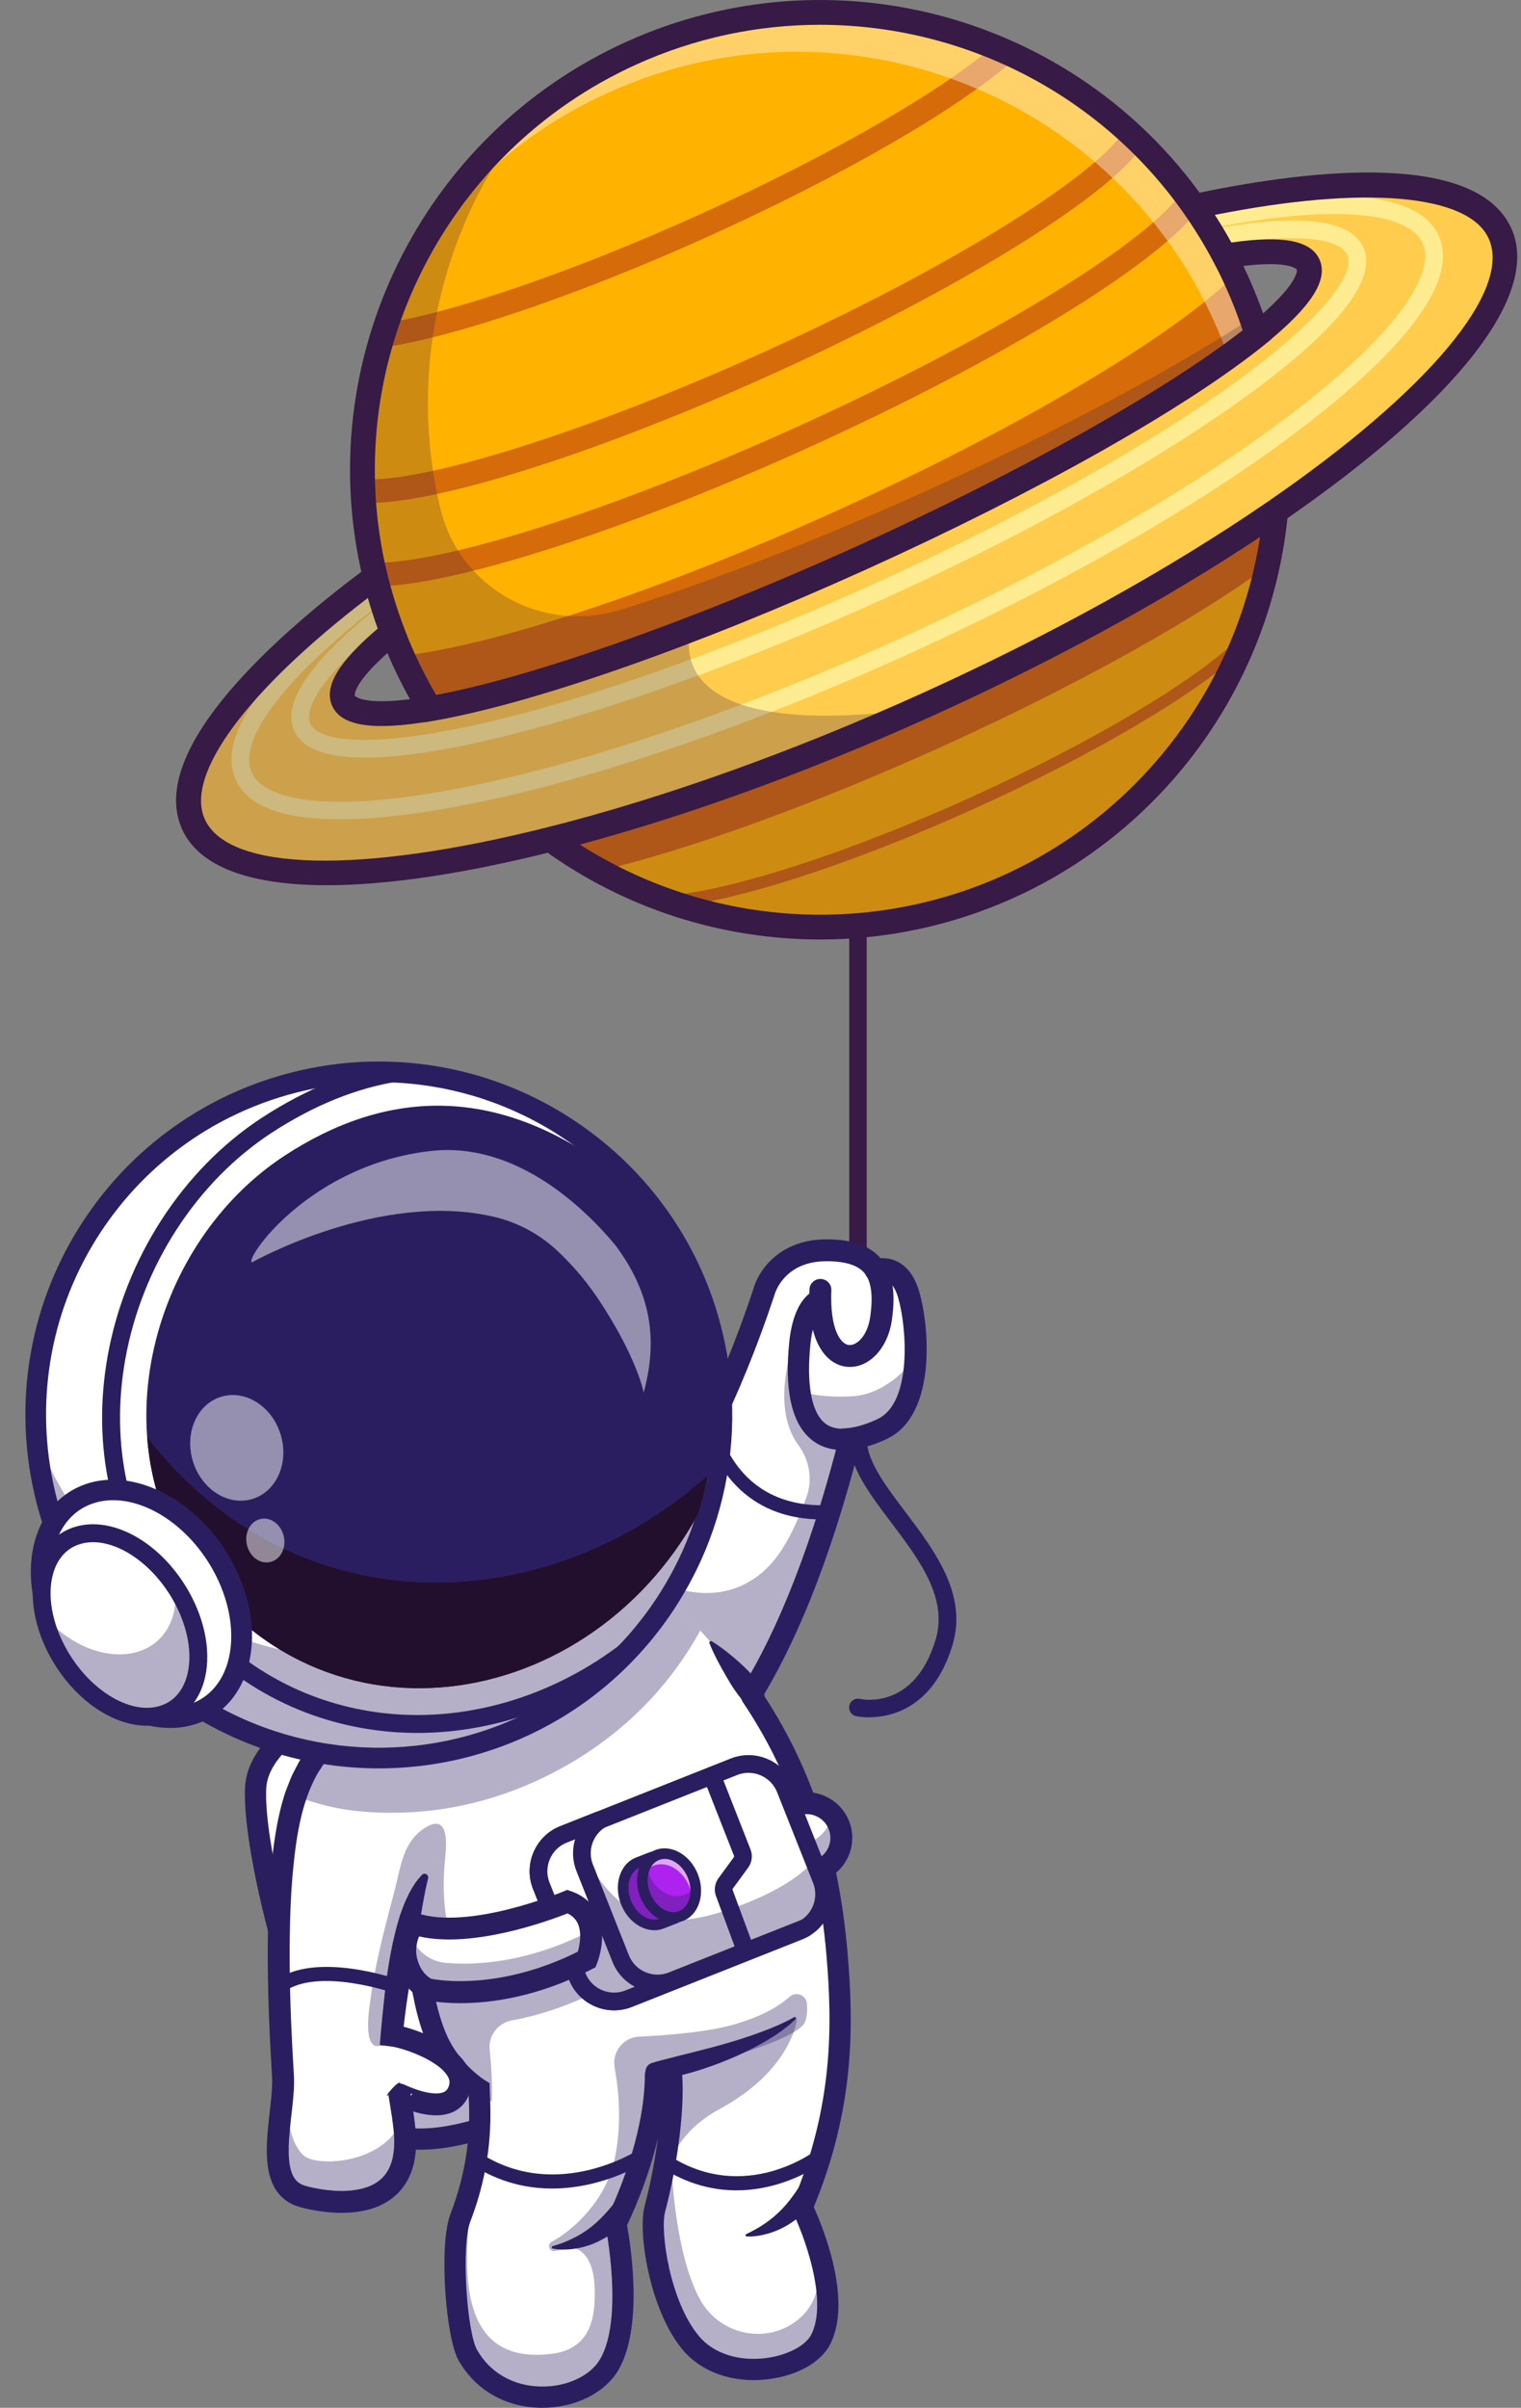 <svg width="319" height="505" viewBox="0 0 319 505" fill="none" xmlns="http://www.w3.org/2000/svg">
<rect x="0" y="0" width="319" height="505" fill="#808080" stroke="none"/>
<path d="M179.941 290.08C178.93 290.08 178.111 289.261 178.111 288.251V152.451C178.111 151.44 178.93 150.621 179.941 150.621C180.951 150.621 181.77 151.44 181.77 152.451V288.251C181.77 289.261 180.951 290.08 179.941 290.08Z" fill="#371A45"/>
<path d="M100.261 345.471C100.261 345.471 55.229 357.205 53.623 374.872C52.222 390.276 69.108 442.217 79.025 447.923C86.259 452.085 108.069 444.453 108.069 444.453L100.261 345.471Z" fill="white"/>
<g opacity="0.35">
<path d="M53.547 377.752C54.066 395.885 69.658 442.529 79.023 447.917C86.258 452.081 108.066 444.448 108.066 444.448L104.602 424.245C104.602 424.245 82.795 431.879 75.56 427.715C68.795 423.823 58.785 398.401 53.547 377.752Z" fill="#2B1E60"/>
</g>
<path d="M88.019 450.868C83.342 450.869 78.635 449.86 74.73 446.975C63.947 439.009 50.481 390.439 51.398 374.739C52.274 359.728 79.795 350.488 80.966 350.101C82.141 349.715 83.395 350.352 83.78 351.52C84.165 352.688 83.53 353.948 82.362 354.334C75.184 356.706 56.429 365.04 55.848 374.999C54.969 390.034 68.71 436.986 77.378 443.389C87.921 451.179 107.407 441.523 107.603 441.424C108.7 440.872 110.041 441.312 110.596 442.413C111.149 443.512 110.707 444.852 109.607 445.405C108.984 445.719 98.582 450.868 88.019 450.868Z" fill="#2B1E60"/>
<path d="M152.1 351.199C152.1 351.199 150.135 367.133 157.042 356.205C163.345 346.225 171.192 329.584 178.118 302.45C178.177 302.23 178.235 302.003 178.293 301.782C178.293 301.782 181.413 301.51 185.239 299.597C194.26 295.09 192.327 277.521 190.583 271.548C188.533 264.512 183.689 266.412 183.689 266.412C181.99 263.63 178.637 262.151 172.989 262.236C162.385 262.392 160.226 270.965 160.226 270.965C150.505 300.219 138.663 318.248 131.613 327.23C127.885 331.996 125.498 334.214 125.498 334.214L152.1 351.199Z" fill="white"/>
<g opacity="0.35">
<path d="M152.098 351.2C152.098 351.2 150.133 367.134 157.04 356.207C163.343 346.226 171.19 329.585 178.116 302.452C175.795 301.887 172.377 300.824 170.574 299.216C166.061 295.182 165.243 285.889 165.243 285.889C163.376 294.851 165.243 300.098 167.422 303.055C169.77 306.233 170.49 310.338 169.121 314.047C167.131 319.436 164.621 325.299 160.645 329.086C151.514 337.783 138.784 333.885 131.611 327.231C127.883 331.998 125.496 334.216 125.496 334.216L152.098 351.2Z" fill="#2B1E60"/>
</g>
<g opacity="0.35">
<path d="M181.443 301.108C181.443 301.108 173.21 304.116 167.727 291.67C167.727 291.67 170.893 293.25 178.7 292.849C186.452 292.452 191.711 285.072 191.711 285.072C191.711 285.072 192.249 298.487 181.443 301.108Z" fill="#2B1E60"/>
</g>
<path d="M126.624 334.455C125.985 334.455 125.35 334.19 124.896 333.672C124.06 332.719 124.155 331.269 125.108 330.432C125.376 330.194 143.595 313.681 158.021 270.316C158.965 266.738 163.255 260.084 172.955 259.939C178.435 259.862 182.266 261.144 184.663 263.874C187.168 266.727 187.924 270.875 187.043 276.927C186.173 282.9 182.127 287.083 177.644 286.665C173.522 286.278 169.288 281.813 169.769 270.437C169.823 269.17 170.878 268.193 172.161 268.239C173.428 268.293 174.412 269.364 174.358 270.631C174.037 278.236 176.058 281.903 178.072 282.092C179.774 282.237 181.943 280.068 182.497 276.265C183.161 271.708 182.741 268.646 181.211 266.904C179.778 265.27 177.02 264.471 173.023 264.532C164.283 264.662 162.469 271.459 162.452 271.528L162.404 271.692C147.497 316.547 128.921 333.198 128.137 333.885C127.701 334.267 127.161 334.455 126.624 334.455Z" fill="#2B1E60"/>
<path d="M145.069 372.377C144.277 372.377 143.507 371.967 143.081 371.234C142.443 370.137 142.816 368.731 143.912 368.094C144.076 367.996 162.037 356.601 176.063 301.22L176.463 299.638L178.089 299.496C178.107 299.494 180.869 299.214 184.209 297.544C191.396 293.951 190.121 278.17 188.379 272.195C187.856 270.402 187.097 269.203 186.183 268.726C185.339 268.287 184.513 268.558 184.477 268.57C183.298 269.034 181.987 268.442 181.524 267.262C181.06 266.081 181.665 264.739 182.846 264.277C183.113 264.171 185.533 263.289 188.16 264.58C190.315 265.638 191.873 267.768 192.788 270.909C194.979 278.423 196.378 296.596 186.264 301.653C183.795 302.887 181.574 303.503 180.143 303.804C165.58 360.258 147.01 371.607 146.221 372.066C145.857 372.277 145.46 372.377 145.069 372.377Z" fill="#2B1E60"/>
<path d="M176.692 304.118C173.811 304.118 171.404 303.191 169.519 301.35C165.884 297.799 164.544 291.107 165.535 281.461C166.505 272.035 170.729 270.549 171.566 270.348L172.612 274.68C172.612 274.68 172.674 274.676 172.777 274.631C172.756 274.64 170.614 275.64 169.969 281.916C169.147 289.911 170.093 295.68 172.634 298.161C173.911 299.408 175.669 299.87 178.009 299.573C179.227 299.427 180.345 300.283 180.501 301.504C180.655 302.725 179.791 303.84 178.57 303.996C177.923 304.078 177.297 304.118 176.692 304.118Z" fill="#2B1E60"/>
<path d="M82.731 398.127C83.814 400.376 84.635 402.698 85.322 405.074C87.483 412.492 88.338 420.394 91.73 427.892C92.571 429.75 93.594 431.359 94.651 432.712C94.981 433.136 95.311 433.533 95.641 433.91C98.138 436.744 100.48 438.157 100.48 438.157C100.494 438.898 100.548 439.84 100.581 440.964C100.729 445.581 100.676 453.315 97.344 462.961C97.101 463.675 96.846 464.395 96.556 465.122C94.321 470.917 95.674 489.677 98.118 493.958C105.138 506.302 122.733 504.425 127.741 495.997C132.271 488.351 130.373 473.515 129.518 468.299C129.323 467.108 129.182 466.421 129.182 466.421C133.826 456.701 137.818 443.65 137.818 433.869C137.818 433.869 139.07 434.078 140.766 434.098L140.759 434.421C141.426 440.473 140.302 450.805 138.101 460.249C137.858 461.292 137.602 462.328 137.333 463.345C136.034 468.245 138.444 483.74 144.919 491.44C152.424 500.379 168.868 497.256 172.167 490.585C176.138 482.576 170.948 469.127 168.962 464.543C168.518 463.527 168.236 462.954 168.236 462.954C176.515 443.36 176.999 426.6 175.532 409.664C173.217 383.117 162.656 362.217 151.805 347.826C151.125 346.924 150.412 346.042 149.685 345.174C148.763 344.077 147.807 343.007 146.871 341.984C145.209 340.18 143.586 338.51 142.207 337.043L140.315 338.645L137.239 339.358L86.204 351.245L85.76 357.236L85.565 359.922L85.141 365.69L84.064 380.182L83.424 388.852L82.892 395.974L82.731 398.127Z" fill="white"/>
<g opacity="0.35">
<path d="M144.922 491.44C152.425 500.377 168.872 497.257 172.172 490.584C176.141 482.575 170.953 469.125 168.962 464.54C168.716 464.663 168.586 464.702 168.586 464.702C168.586 464.702 176.096 478.593 167.918 486.038C161.472 491.913 151.07 490.052 146.803 482.25C141.601 472.73 140.927 455.629 140.927 455.629L138.106 460.246C137.86 461.29 137.607 462.328 137.334 463.346C136.037 468.243 138.45 483.736 144.922 491.44Z" fill="#2B1E60"/>
</g>
<g opacity="0.3">
<path d="M116.768 471.323L117.157 471.232C116.975 471.265 116.839 471.297 116.768 471.323Z" fill="#293856"/>
</g>
<g opacity="0.3">
<path d="M116.689 471.346L116.769 471.326C116.716 471.34 116.689 471.346 116.689 471.346Z" fill="#293856"/>
</g>
<g opacity="0.35">
<path d="M98.117 493.959C105.141 506.307 122.735 504.426 127.741 496.002C132.274 488.35 130.374 473.518 129.518 468.298L117.19 471.229C118.889 470.905 124.382 470.58 124.719 479.796C124.946 485.846 123.973 492.584 115.886 493.654C96.016 496.268 97.507 476.177 98.403 464.783C98.578 462.506 98.15 462.117 97.345 462.96C97.106 463.674 96.846 464.393 96.561 465.126C94.323 470.918 95.679 489.679 98.117 493.959Z" fill="#2B1E60"/>
</g>
<g opacity="0.35">
<path d="M132.75 460.913C132.75 460.913 128.207 470.219 116.341 472.114C115.189 472.298 114.665 470.729 115.694 470.179C120.31 467.711 127.045 461.473 128.884 452.957C130.46 445.656 129.799 438.525 128.907 433.647C128.306 430.362 130.719 427.303 134.055 427.151C140.05 426.879 148.746 426.191 154.461 424.456C158.297 423.291 162.26 421.695 165.638 418.774C167.011 417.588 169.137 418.475 169.249 420.286C169.358 422.054 169.215 423.872 168.37 424.787C165.157 428.266 150.095 432.604 137.797 435.165C137.797 435.165 137.554 440.759 135.764 448.207C133.74 456.633 132.75 460.913 132.75 460.913Z" fill="#2B1E60"/>
</g>
<g opacity="0.35">
<path d="M140.763 434.425C140.763 434.425 158.549 431.62 167.174 423.293C167.174 423.293 166.325 433.952 150.965 442.324C144.1 446.067 141.017 450.781 138.945 457.269C138.945 457.269 141.87 442.647 140.763 434.425Z" fill="#2B1E60"/>
</g>
<path d="M158.065 499.192C152.027 499.193 146.617 496.928 143.214 492.876C136.183 484.505 133.761 468.121 135.176 462.779C137.819 452.794 139.24 440.973 138.552 434.669C138.418 433.446 139.302 432.346 140.526 432.212C141.752 432.079 142.849 432.963 142.983 434.186C143.734 441.076 142.295 453.303 139.485 463.919C138.428 467.907 140.455 482.661 146.627 490.009C149.61 493.561 154.799 495.271 160.506 494.587C165.014 494.046 168.99 491.995 170.176 489.599C173.738 482.404 168.539 468.634 166.236 463.936L165.789 463.024L166.184 462.086C174.691 441.964 174.636 425.093 173.311 409.858C171.482 388.838 165.917 372.045 155.802 357.008C155.115 355.987 155.386 354.602 156.407 353.915C157.429 353.227 158.814 353.5 159.5 354.52C170.054 370.209 175.853 387.67 177.751 409.472C179.106 425.047 179.172 442.292 170.673 462.902C172.47 466.857 178.826 482.171 174.171 491.577C172.268 495.419 167.236 498.268 161.037 499.012C160.035 499.133 159.041 499.192 158.065 499.192Z" fill="#2B1E60"/>
<path d="M149.284 344.238C150.407 344.917 151.438 345.676 152.451 346.456C153.452 347.247 154.423 348.066 155.355 348.927C156.284 349.79 157.209 350.664 158.019 351.642C158.829 352.619 159.582 353.655 160.134 354.85C160.657 355.985 160.162 357.329 159.027 357.853C158.153 358.256 157.154 358.055 156.503 357.422L156.471 357.39C155.604 356.544 154.875 355.586 154.175 354.589C153.472 353.595 152.854 352.522 152.225 351.449C151.597 350.375 150.993 349.274 150.407 348.151C149.835 347.018 149.27 345.872 148.796 344.647C148.729 344.474 148.815 344.279 148.988 344.212C149.089 344.173 149.198 344.187 149.284 344.238Z" fill="#2B1E60"/>
<path d="M87.398 394.496L89.117 399.276L88.987 397.084C88.559 396.202 88.04 395.333 87.398 394.496Z" fill="white"/>
<path d="M113.76 504.999C113.69 504.999 113.621 504.999 113.552 504.998C106.067 504.93 99.734 501.309 96.179 495.064C93.467 490.296 91.976 470.811 94.48 464.324C98.836 453.04 98.493 444.35 98.308 439.681C98.304 439.574 98.299 439.469 98.296 439.366C96.376 437.959 92.251 434.46 89.7 428.815C87.286 423.473 86.353 417.348 85.451 411.424C84.474 405.009 83.551 398.948 80.874 394.874C80.198 393.845 80.484 392.463 81.513 391.787C82.542 391.113 83.924 391.398 84.6 392.426C87.81 397.315 88.804 403.842 89.857 410.753C90.714 416.379 91.6 422.196 93.761 426.979C96.512 433.066 101.594 436.231 101.645 436.263L102.683 436.899L102.714 438.12C102.723 438.52 102.741 438.983 102.762 439.505C102.945 444.14 103.327 453.786 98.638 465.929C96.647 471.088 97.95 489.164 100.053 492.859C102.801 497.687 107.737 500.488 113.592 500.541C118.889 500.606 123.778 498.308 125.822 494.864C130.885 486.338 127.04 467.067 127.001 466.873L126.852 466.14L127.175 465.466C132.305 454.739 135.247 443.696 135.247 435.169C135.247 433.938 136.245 432.94 137.476 432.94C138.707 432.94 139.704 433.938 139.704 435.169C139.704 444.159 136.724 455.623 131.511 466.724C132.222 470.593 135.033 488.083 129.655 497.139C126.812 501.928 120.589 504.999 113.76 504.999Z" fill="#2B1E60"/>
<path d="M136.747 432.671C138.003 432.283 139.268 431.954 140.54 431.649C141.799 431.301 143.068 430.996 144.335 430.686C146.854 430.015 149.401 429.431 151.903 428.691C154.411 427.972 156.908 427.195 159.356 426.28C161.799 425.37 164.26 424.385 166.522 423.088L166.542 423.076C166.669 423.003 166.832 423.047 166.905 423.175C166.965 423.28 166.945 423.41 166.865 423.493C165.898 424.484 164.822 425.294 163.721 426.089C162.623 426.887 161.467 427.592 160.3 428.281C157.955 429.637 155.51 430.809 153.016 431.848C150.526 432.904 147.979 433.809 145.393 434.573C144.097 434.943 142.792 435.274 141.481 435.582C140.165 435.859 138.843 436.111 137.512 436.305C136.495 436.453 135.551 435.749 135.402 434.733C135.269 433.812 135.833 432.951 136.694 432.687L136.747 432.671Z" fill="#2B1E60"/>
<path d="M182.229 360.173C180.604 360.173 179.555 359.942 179.516 359.933C178.518 359.698 177.899 358.698 178.134 357.7C178.369 356.701 179.36 356.085 180.367 356.318C180.823 356.421 191.749 358.695 196.216 343.948C198.876 335.165 192.782 327.099 186.888 319.299C182.361 313.307 178.084 307.648 178.084 301.877C178.084 300.851 178.916 300.02 179.942 300.02C180.967 300.02 181.799 300.851 181.799 301.877C181.799 306.403 185.71 311.579 189.852 317.061C196.005 325.203 202.978 334.433 199.771 345.024C195.725 358.382 186.751 360.173 182.229 360.173Z" fill="#2B1E60"/>
<path d="M165.355 404.398C162.911 405.684 160.152 407.077 157.156 408.504C159.001 407.784 160.69 407.098 162.191 406.472C163.389 405.967 164.46 405.26 165.355 404.398Z" fill="white"/>
<path d="M115.942 471.081C117.399 470.674 118.807 470.137 120.111 469.488C121.423 468.854 122.645 468.102 123.751 467.246C124.863 466.396 125.866 465.455 126.783 464.447C127.003 464.187 127.269 463.971 127.472 463.694C127.685 463.427 127.907 463.168 128.137 462.915C128.587 462.399 128.971 461.825 129.463 461.317L129.635 461.14C130.348 460.404 131.523 460.386 132.259 461.099C132.855 461.676 132.979 462.558 132.628 463.262C131.88 464.756 130.881 466.149 129.632 467.296C128.429 468.488 126.964 469.393 125.468 470.121C123.968 470.854 122.371 471.341 120.764 471.602C119.154 471.853 117.536 471.908 115.941 471.612C115.795 471.585 115.698 471.444 115.725 471.298C115.744 471.194 115.821 471.115 115.917 471.088L115.942 471.081Z" fill="#2B1E60"/>
<path d="M156.546 468.55C159.236 467.296 161.643 465.679 163.584 463.751C164.563 462.794 165.42 461.757 166.199 460.683C167.023 459.636 167.659 458.48 168.451 457.366L168.551 457.227C169.147 456.39 170.308 456.194 171.146 456.79C171.842 457.286 172.093 458.175 171.815 458.941C171.257 460.478 170.439 461.942 169.353 463.19C168.315 464.475 167.006 465.519 165.641 466.393C164.275 467.273 162.799 467.944 161.282 468.404C159.76 468.855 158.209 469.129 156.627 469.075C156.479 469.07 156.362 468.945 156.367 468.796C156.371 468.691 156.434 468.603 156.523 468.561L156.546 468.55Z" fill="#2B1E60"/>
<path d="M63.38 460.645C67.526 461.843 85.464 465.464 84.973 448.589C84.872 445.029 83.714 439.287 83.795 439.28C83.876 439.274 93.319 444.147 95.992 439.011C96.961 437.146 96.665 435.43 95.641 433.909C95.366 433.498 95.029 433.094 94.652 432.711C91.401 429.399 84.906 427.252 82.146 426.895C82.146 426.895 82.166 426.666 82.206 426.242C82.449 423.637 83.458 413.689 85.323 405.073C86.332 400.422 87.591 396.154 89.112 393.644L87.793 384.368L87.18 380.033L85.141 365.689L84.111 358.467C83.876 358.467 68.078 358.534 61.999 376.668C61.986 376.701 61.979 376.735 61.966 376.769C58.331 387.72 57.611 407.94 59.347 435.437C59.839 443.211 54.616 458.1 63.38 460.645Z" fill="white"/>
<g opacity="0.35">
<path d="M79.809 428.994C80.543 429.512 81.371 428.247 82.205 426.241C82.448 423.636 83.457 413.687 85.322 405.072C87.482 412.489 88.337 420.392 91.73 427.89C92.571 429.748 93.594 431.357 94.651 432.709C94.981 433.133 95.311 433.531 95.641 433.908C98.138 436.741 100.48 438.155 100.48 438.155C100.494 438.895 100.547 439.837 100.581 440.962L103.146 440.666C103.146 440.666 103.355 435.756 102.703 430.014C102.361 427.005 104.407 424.271 107.389 423.741C112.406 422.851 118.675 420.957 126.132 417.255C126.132 417.255 129.909 407.838 122.1 405.119C122.1 405.119 108.598 413.808 96.475 412.018C94.213 406.869 92.261 399.895 93.385 389.435C94.207 381.809 91.716 381.668 89.017 383.424C88.573 383.721 88.162 384.03 87.792 384.367C85.194 386.676 84.258 389.967 83.356 394.033C83.228 394.618 83.067 395.265 82.892 395.971C81.458 401.679 78.638 411.083 77.413 421.489C76.309 430.879 79.809 428.994 79.809 428.994Z" fill="#2B1E60"/>
</g>
<path d="M89.77 394.045C89.097 396.724 88.66 399.418 88.195 402.161L87.477 406.267L86.794 410.402L85.488 418.727C85.068 421.506 84.72 424.326 84.445 427.096L82.44 424.607C83.645 424.788 84.666 425.062 85.702 425.364C86.729 425.671 87.73 426.025 88.717 426.424C90.688 427.23 92.615 428.192 94.448 429.528C95.36 430.205 96.256 430.971 97.052 431.966C97.835 432.951 98.557 434.201 98.796 435.706C99.037 437.21 98.694 438.784 98.072 439.984C97.734 440.627 97.298 441.286 96.71 441.819C96.132 442.354 95.458 442.776 94.771 443.063C93.387 443.618 92.053 443.702 90.846 443.647C89.637 443.578 88.514 443.362 87.441 443.077C86.368 442.791 85.344 442.434 84.346 442.029L83.603 441.715L82.92 441.407C82.758 441.327 83.073 441.525 83.648 441.579C83.755 442.702 87.623 438.024 86.085 439.268L86.078 439.136L86.095 439.254L86.149 439.593L86.269 440.321C86.598 442.297 86.916 444.301 87.122 446.376C87.228 447.406 87.293 448.51 87.265 449.61C87.259 450.707 87.155 451.828 86.955 452.953C86.577 455.192 85.617 457.524 84.002 459.403C82.379 461.282 80.176 462.558 77.978 463.223C75.767 463.923 73.543 464.119 71.383 464.109C69.221 464.082 67.108 463.837 65.028 463.41C64.506 463.3 63.988 463.186 63.464 463.049C63.199 462.981 62.948 462.915 62.66 462.826L61.738 462.501C60.515 462 59.331 461.162 58.464 460.102C57.588 459.046 57.033 457.845 56.674 456.688C56.318 455.526 56.144 454.388 56.046 453.284C55.857 451.07 55.981 448.976 56.15 446.932C56.33 444.893 56.582 442.904 56.789 440.963C56.99 439.02 57.159 437.14 57.045 435.402L56.706 429.425C56.503 425.438 56.337 421.447 56.247 417.448C56.157 413.45 56.114 409.447 56.191 405.436C56.261 401.425 56.405 397.408 56.742 393.382C57.076 389.357 57.557 385.322 58.4 381.287C58.605 380.279 58.876 379.271 59.121 378.263L59.573 376.753L59.804 376L60.09 375.258C60.485 374.274 60.826 373.271 61.273 372.305C61.762 371.354 62.235 370.395 62.747 369.456C63.339 368.556 63.914 367.645 64.531 366.761L65.551 365.495C65.897 365.078 66.199 364.623 66.597 364.248C67.368 363.48 68.071 362.634 68.94 361.962L70.207 360.915C70.658 360.602 71.124 360.312 71.583 360.012C73.451 358.872 75.485 357.983 77.617 357.552C78.679 357.328 79.763 357.21 80.85 357.224C81.945 357.244 83 357.342 84.114 357.703C84.535 357.839 84.766 358.29 84.629 358.711C84.557 358.936 84.394 359.107 84.194 359.196L84.108 359.234C82.317 360.025 80.57 360.799 78.929 361.582C78.521 361.79 78.103 361.966 77.702 362.176C77.307 362.398 76.901 362.59 76.502 362.795C76.108 363.009 75.735 363.261 75.343 363.473L74.762 363.805L74.208 364.18C73.835 364.423 73.469 364.675 73.089 364.907L72.029 365.722C71.283 366.219 70.679 366.89 70.003 367.481C69.353 368.101 68.813 368.834 68.219 369.513C67.691 370.25 67.217 371.03 66.708 371.783C63.039 378.134 62.002 386.002 61.32 393.754C60.994 397.648 60.852 401.579 60.784 405.513C60.709 409.447 60.75 413.393 60.839 417.34C60.928 421.287 61.093 425.238 61.293 429.188L61.63 435.113C61.768 437.346 61.56 439.44 61.357 441.446C61.142 443.457 60.896 445.411 60.727 447.33C60.566 449.242 60.469 451.133 60.623 452.882C60.762 454.629 61.2 456.231 62.003 457.174C62.401 457.651 62.883 457.999 63.495 458.257L63.979 458.426C64.165 458.485 64.395 458.546 64.611 458.601C65.048 458.716 65.5 458.815 65.951 458.91C69.56 459.634 73.4 459.828 76.599 458.841C78.196 458.355 79.544 457.526 80.53 456.396C81.499 455.252 82.156 453.793 82.438 452.122C82.583 451.292 82.67 450.428 82.672 449.539C82.696 448.651 82.647 447.769 82.551 446.822C82.364 444.942 82.063 443.018 81.738 441.075L81.615 440.333L81.553 439.936L81.518 439.685C81.512 439.613 81.503 439.613 81.493 439.368C79.957 440.594 83.811 435.842 83.958 436.996C84.562 437.061 84.906 437.27 84.772 437.203L85.447 437.508L86.077 437.773C86.92 438.115 87.776 438.412 88.623 438.637C89.47 438.864 90.309 439.014 91.085 439.059C91.857 439.1 92.548 439.009 93.016 438.817C93.472 438.608 93.724 438.383 93.971 437.914C94.251 437.348 94.318 436.886 94.259 436.42C94.138 435.483 93.113 434.213 91.725 433.226C90.346 432.217 88.697 431.374 86.993 430.681C86.139 430.335 85.264 430.026 84.387 429.764C83.52 429.501 82.61 429.281 81.846 429.188L79.657 428.921L79.842 426.699C80.082 423.801 80.384 420.965 80.695 418.1C81.011 415.242 81.422 412.388 81.959 409.548L82.388 407.421L82.893 405.302C83.056 404.596 83.242 403.89 83.453 403.189C83.659 402.486 83.853 401.789 84.113 401.094C84.364 400.399 84.616 399.71 84.896 399.026C85.215 398.347 85.516 397.666 85.848 397.001C86.205 396.337 86.604 395.68 87.008 395.048C87.429 394.412 87.962 393.813 88.46 393.251C88.745 392.93 89.235 392.901 89.555 393.185C89.779 393.384 89.861 393.682 89.793 393.954L89.77 394.045Z" fill="#2B1E60"/>
<g opacity="0.35">
<path d="M63.385 460.65C67.522 461.85 85.467 465.469 84.974 448.594C84.928 447.07 84.779 445.397 84.591 443.873C81.206 454.003 66.417 454.583 63.676 452.066C60.033 448.721 60.203 441.104 59.736 437.939C58.906 445.216 57.172 458.847 63.385 460.65Z" fill="#2B1E60"/>
</g>
<g opacity="0.35">
<path d="M169.754 389.227C165.914 381.802 163.232 374.62 161.375 368.049C162.798 371.726 164.477 375.521 166.478 379.387C168.821 383.923 170.733 388.839 171.949 393.89C171.273 392.302 170.536 390.743 169.754 389.227Z" fill="#2B1E60"/>
</g>
<path d="M169.168 392.749C173.189 392.749 176.449 389.49 176.449 385.468C176.449 381.447 173.189 378.188 169.168 378.188C165.147 378.188 161.887 381.447 161.887 385.468C161.887 389.49 165.147 392.749 169.168 392.749Z" fill="white"/>
<g opacity="0.35">
<path d="M176.081 383.192C177.34 387.011 175.267 391.13 171.448 392.389C167.629 393.647 163.508 391.569 162.25 387.75C161.902 386.695 161.807 385.611 161.941 384.574C163.82 386.544 166.739 387.379 169.498 386.47C172.256 385.561 174.107 383.154 174.442 380.455C175.166 381.21 175.734 382.137 176.081 383.192Z" fill="#2B1E60"/>
</g>
<path d="M169.159 395.05C167.681 395.05 166.214 394.704 164.856 394.019C162.571 392.867 160.872 390.894 160.072 388.465C159.271 386.035 159.465 383.439 160.617 381.155C161.768 378.87 163.741 377.171 166.171 376.37C171.189 374.718 176.613 377.454 178.265 382.469V382.47C179.917 387.486 177.181 392.911 172.166 394.564C171.18 394.889 170.167 395.05 169.159 395.05ZM169.165 380.482C168.649 380.482 168.124 380.563 167.609 380.733C166.344 381.15 165.318 382.034 164.718 383.223C164.118 384.411 164.018 385.763 164.435 387.027C164.851 388.292 165.735 389.318 166.924 389.917C168.113 390.516 169.464 390.617 170.728 390.201C173.338 389.34 174.762 386.517 173.902 383.906C173.212 381.813 171.258 380.482 169.165 380.482Z" fill="#2B1E60"/>
<path d="M167.613 405.001L131.835 419.197C127.601 420.879 122.758 418.789 121.074 414.55L113.521 395.51C112.048 391.798 113.47 387.626 116.691 385.516C117.146 385.214 117.641 384.96 118.169 384.749L153.941 370.555C158.181 368.872 163.024 370.962 164.702 375.203L170.688 390.282L172.26 394.241C173.944 398.48 171.847 403.32 167.613 405.001Z" fill="white"/>
<g opacity="0.35">
<path d="M167.613 405.002L131.835 419.198C127.601 420.88 122.758 418.79 121.074 414.551L113.521 395.511C112.048 391.799 113.47 387.627 116.691 385.518C119.258 386.061 120.891 386.412 120.891 386.412C128.697 401.004 136.072 406.898 155.173 399.678C163.417 396.559 168.092 393.258 170.688 390.283L172.26 394.242C173.944 398.481 171.847 403.321 167.613 405.002Z" fill="#2B1E60"/>
</g>
<path d="M128.793 421.635C124.754 421.635 120.928 419.207 119.35 415.231L111.794 396.189C110.798 393.679 110.843 390.923 111.919 388.429C112.997 385.935 114.972 384.014 117.483 383.018L153.258 368.821C155.768 367.825 158.525 367.87 161.017 368.947C163.512 370.024 165.433 372 166.429 374.51L173.985 393.552C174.981 396.062 174.937 398.818 173.86 401.312C172.783 403.806 170.807 405.728 168.297 406.724L132.522 420.92C131.298 421.405 130.036 421.635 128.793 421.635ZM156.981 371.822C156.184 371.822 155.387 371.973 154.627 372.274L118.852 386.47C117.264 387.1 116.013 388.319 115.33 389.902C114.646 391.485 114.617 393.231 115.246 394.82L122.802 413.862C124.11 417.158 127.859 418.776 131.152 417.467L166.927 403.272C168.515 402.641 169.766 401.423 170.45 399.84C171.134 398.256 171.163 396.51 170.533 394.922L162.976 375.88C162.347 374.292 161.128 373.041 159.545 372.357C158.719 372 157.85 371.822 156.981 371.822Z" fill="#2B1E60"/>
<path d="M168.991 404.289C168.566 404.569 168.107 404.805 167.611 404.999L131.833 419.195C128.729 420.425 125.302 419.635 123.028 417.448C122.2 416.655 121.524 415.678 121.078 414.545L117.719 406.088L116.61 403.298L113.519 395.508C111.836 391.268 113.933 386.429 118.167 384.747L125.898 381.682C122.602 383.767 121.134 387.985 122.62 391.735L126.698 402.021L130.175 410.78C131.856 415.014 136.701 417.11 140.935 415.428L168.991 404.289Z" fill="white"/>
<g opacity="0.35">
<path d="M168.992 404.291C168.567 404.571 168.108 404.808 167.612 405.002L131.834 419.197C127.6 420.879 122.757 418.789 121.079 414.548L116.611 403.301C118.3 404.931 120.884 406.729 123.573 405.959C125.049 405.54 126.041 403.964 126.699 402.023L130.176 410.783C131.858 415.017 136.703 417.112 140.937 415.43L168.992 404.291Z" fill="#2B1E60"/>
</g>
<path d="M128.797 421.639C127.429 421.639 126.06 421.358 124.761 420.797C122.266 419.719 120.345 417.743 119.35 415.232L111.795 396.191C110.798 393.683 110.842 390.926 111.92 388.432C112.996 385.939 114.972 384.016 117.482 383.019L125.211 379.953L126.89 383.248C124.279 384.903 123.21 388.185 124.348 391.052L131.904 410.094C132.533 411.682 133.752 412.934 135.334 413.618C136.916 414.302 138.661 414.331 140.249 413.701L168.309 402.564L170.004 405.848C169.464 406.199 168.886 406.495 168.286 406.729L132.519 420.922C131.317 421.4 130.057 421.639 128.797 421.639ZM120.611 385.773L118.852 386.471C117.264 387.102 116.013 388.322 115.329 389.905C114.646 391.487 114.616 393.234 115.247 394.821L122.803 413.864C123.432 415.452 124.651 416.703 126.234 417.387C127.816 418.071 129.561 418.101 131.148 417.471L133.138 416.681C130.995 415.553 129.346 413.724 128.451 411.462L120.895 392.422C120.028 390.237 119.973 387.9 120.611 385.773Z" fill="#2B1E60"/>
<path d="M140.568 395.816C140.843 396.522 142.073 402.606 142.073 402.606C142.073 402.606 140.269 403.31 138.053 404.174C135.284 405.254 131.922 403.264 130.542 399.728C129.163 396.192 130.289 392.45 133.057 391.37C134.925 390.641 137.077 389.801 137.077 389.801C137.077 389.801 140.119 394.667 140.568 395.816Z" fill="#AE22F0"/>
<g opacity="0.35">
<path d="M140.568 395.816C140.843 396.522 142.073 402.606 142.073 402.606C142.073 402.606 140.269 403.31 138.053 404.174C135.284 405.254 131.922 403.264 130.542 399.728C129.163 396.192 130.289 392.45 133.057 391.37C134.925 390.641 137.077 389.801 137.077 389.801C137.077 389.801 140.119 394.667 140.568 395.816Z" fill="#2B1E60"/>
</g>
<path d="M137.238 404.836C134.42 404.836 131.542 402.71 130.247 399.39C129.489 397.449 129.373 395.38 129.919 393.565C130.496 391.651 131.73 390.239 133.395 389.589L136.202 388.494C137.408 388.024 138.779 388.482 139.458 389.588C141.111 392.281 142.084 393.991 142.348 394.669V394.669C142.419 394.849 142.604 395.324 143.643 400.346C143.907 401.629 143.213 402.905 141.993 403.38L139.2 404.469C138.564 404.717 137.903 404.836 137.238 404.836ZM137.175 390.539C137.12 390.539 137.065 390.549 137.011 390.57L134.205 391.666C133.192 392.061 132.427 392.963 132.054 394.207C131.649 395.548 131.745 397.101 132.323 398.58C133.477 401.538 136.201 403.246 138.39 402.393L141.183 401.304C141.388 401.224 141.504 401.011 141.46 400.796C140.524 396.271 140.306 395.572 140.271 395.476C140.065 394.949 139.05 393.185 137.557 390.753C137.474 390.616 137.328 390.539 137.175 390.539Z" fill="#2B1E60"/>
<path d="M142.825 401.859C145.594 400.778 146.719 397.036 145.34 393.5C143.96 389.964 140.597 387.974 137.829 389.054C135.061 390.134 133.935 393.876 135.315 397.412C136.694 400.948 140.057 402.939 142.825 401.859Z" fill="#AE22F0"/>
<g opacity="0.35">
<path d="M135.549 391.072C135.641 391.698 135.803 392.333 136.048 392.961C137.428 396.497 140.791 398.488 143.559 397.408C144.534 397.027 145.3 396.312 145.83 395.396C146.255 398.289 145.092 400.977 142.816 401.865C140.048 402.945 136.685 400.954 135.306 397.418C134.412 395.128 134.575 392.756 135.549 391.072Z" fill="#2B1E60"/>
</g>
<g opacity="0.6">
<path d="M144.587 395.736C143.207 392.201 139.845 390.21 137.076 391.29C136.094 391.673 135.323 392.396 134.793 393.321C135.072 391.35 136.141 389.716 137.819 389.061C140.587 387.981 143.95 389.972 145.33 393.508C146.22 395.789 146.062 398.152 145.098 399.834C145.28 398.553 145.13 397.13 144.587 395.736Z" fill="white"/>
</g>
<path d="M141.26 403.272C138.442 403.272 135.564 401.146 134.269 397.826C132.669 393.723 134.081 389.326 137.417 388.025C140.753 386.722 144.769 389.002 146.37 393.105C147.128 395.045 147.244 397.114 146.698 398.93C146.122 400.844 144.888 402.255 143.222 402.905C142.586 403.154 141.925 403.272 141.26 403.272ZM139.41 389.88C139.007 389.88 138.609 389.951 138.227 390.101C136.036 390.956 135.191 394.058 136.345 397.016C137.499 399.974 140.222 401.684 142.412 400.829C143.425 400.434 144.19 399.531 144.563 398.288C144.967 396.947 144.872 395.394 144.294 393.914C143.341 391.473 141.32 389.88 139.41 389.88Z" fill="#2B1E60"/>
<path d="M156.437 411.133C155.682 411.133 154.972 410.668 154.695 409.919L150.172 397.685C149.702 396.412 149.9 395 150.701 393.906L153.903 389.53C153.968 389.443 153.982 389.329 153.942 389.229L147.598 373.077C147.223 372.122 147.693 371.044 148.647 370.669C149.601 370.296 150.68 370.764 151.055 371.719L157.4 387.871C157.907 389.163 157.72 390.603 156.901 391.724L153.698 396.101C153.635 396.187 153.62 396.298 153.657 396.398L158.179 408.631C158.534 409.593 158.043 410.661 157.081 411.017C156.869 411.095 156.651 411.133 156.437 411.133Z" fill="#2B1E60"/>
<path d="M86.713 403.415C86.713 403.415 84.223 406.957 85.22 411.16C86.372 416.018 89.773 417.223 89.773 417.223C89.773 417.223 104.166 420.7 123.069 410.963C123.069 410.963 126.843 401.547 119.029 398.828C119.029 398.828 98.621 407.438 86.713 403.415Z" fill="white"/>
<g opacity="0.35">
<path d="M85.222 411.168C86.373 416.021 89.772 417.226 89.772 417.226C89.772 417.226 104.163 420.706 123.071 410.966C123.071 410.966 124.309 407.863 123.892 404.713C123.838 404.888 123.798 404.982 123.798 404.982C109.981 412.102 98.574 412.158 93.437 411.672C89.869 411.335 86.854 408.806 85.984 405.329C85.972 405.281 85.961 405.233 85.949 405.184C85.929 405.103 85.909 405.023 85.902 404.942C85.283 406.369 84.623 408.651 85.222 411.168Z" fill="#2B1E60"/>
</g>
<path d="M96.588 420.138C92.165 420.138 89.489 419.52 89.233 419.457L89.005 419.39C87.304 418.787 84.121 416.487 82.984 411.692C81.762 406.543 84.707 402.275 84.833 402.096L85.82 400.691L87.447 401.241C98.385 404.934 117.939 396.796 118.135 396.714L118.949 396.371L119.783 396.661C122.397 397.57 124.327 399.256 125.364 401.536C127.41 406.027 125.432 411.24 125.2 411.819L124.881 412.614L124.12 413.007C112.704 418.886 102.879 420.137 96.588 420.138ZM90.473 415.026C92.046 415.338 104.809 417.492 121.191 409.341C121.609 407.886 122.045 405.312 121.178 403.425C120.754 402.503 120.046 401.806 119.025 401.309C115.053 402.876 99.134 408.704 87.89 406.131C87.449 407.238 87.038 408.883 87.453 410.631C88.184 413.716 90.004 414.795 90.473 415.026Z" fill="#2B1E60"/>
<path d="M154.461 459.392C149.635 459.392 144.228 458.156 138.691 454.574C138.002 454.128 137.805 453.208 138.25 452.519C138.696 451.831 139.617 451.634 140.304 452.078C156.317 462.436 171.077 451.049 171.225 450.933C171.869 450.425 172.802 450.534 173.311 451.178C173.819 451.822 173.71 452.757 173.066 453.264C172.953 453.354 165.127 459.392 154.461 459.392Z" fill="#2B1E60"/>
<path d="M115.787 459.012C110.555 459.012 104.777 457.761 99.091 454.084C98.402 453.638 98.205 452.718 98.65 452.029C99.097 451.341 100.016 451.144 100.705 451.588C116.793 461.998 133.78 450.974 133.949 450.861C134.633 450.407 135.555 450.595 136.009 451.278C136.462 451.962 136.275 452.884 135.592 453.337C135.465 453.421 126.847 459.012 115.787 459.012Z" fill="#2B1E60"/>
<path d="M83.324 418.167C83.16 418.167 82.993 418.139 82.829 418.081C82.667 418.024 66.56 412.413 59.425 417.862C58.771 418.36 57.839 418.234 57.342 417.582C56.844 416.93 56.969 415.998 57.621 415.5C66.035 409.077 83.099 415.025 83.822 415.281C84.595 415.555 84.999 416.404 84.725 417.177C84.509 417.786 83.936 418.167 83.324 418.167Z" fill="#2B1E60"/>
<path d="M172.439 318.679C151.259 318.679 147.635 299.082 147.6 298.879C147.461 298.07 148.003 297.302 148.811 297.162C149.629 297.016 150.388 297.565 150.528 298.372C150.661 299.132 153.971 316.563 173.912 315.674C173.934 315.673 173.957 315.672 173.98 315.672C174.769 315.672 175.426 316.294 175.462 317.091C175.499 317.911 174.865 318.605 174.045 318.642C173.5 318.667 172.963 318.679 172.439 318.679Z" fill="#2B1E60"/>
<g opacity="0.35">
<path d="M62 376.669C66.429 378.419 71.114 379.543 75.927 379.947C78.491 380.162 81.21 380.263 84.064 380.182C85.088 380.155 86.124 380.108 87.181 380.034C96.261 379.395 106.499 376.945 117.161 371.196C132.279 363.032 141.393 351.939 146.872 341.984C145.209 340.18 143.587 338.51 142.207 337.043L140.316 338.645L137.24 339.358L86.205 351.245L85.761 357.236L85.566 359.922L85.141 365.69L84.112 358.468C83.876 358.468 68.078 358.535 62 376.669Z" fill="#2B1E60"/>
</g>
<path d="M151.149 290.692C152.176 302.679 150.212 314.971 145.026 326.404C143.967 328.735 142.781 331.026 141.457 333.271C140.817 334.365 140.134 335.45 139.427 336.53C137.277 339.773 134.911 342.782 132.355 345.555C130.158 347.951 127.816 350.168 125.363 352.205C122.402 354.666 119.267 356.859 116 358.785C114.807 359.483 113.598 360.148 112.375 360.779C89.964 372.281 62.169 371.669 39.68 356.759C6.548 334.803 -2.505 290.145 19.446 257.016C23.678 250.639 28.75 245.14 34.425 240.602C35.083 240.065 35.759 239.545 36.446 239.041C38.272 237.678 40.153 236.41 42.083 235.24C46.547 232.534 51.273 230.341 56.157 228.678C61.039 227.01 66.092 225.871 71.208 225.282C72.834 225.094 74.467 224.959 76.109 224.883C78.569 224.77 81.035 224.776 83.512 224.92C95.839 225.601 108.157 229.47 119.192 236.787C138.252 249.416 149.339 269.556 151.149 290.692Z" fill="white"/>
<path d="M79.459 368.943C65.491 368.943 51.579 364.909 39.559 356.94C6.383 334.954 -2.721 290.073 19.264 256.895C23.438 250.604 28.493 245.065 34.288 240.43C34.915 239.919 35.598 239.392 36.316 238.864C38.137 237.506 40.04 236.223 41.969 235.052C46.403 232.365 51.152 230.15 56.087 228.47C60.971 226.802 66.05 225.655 71.183 225.064C72.827 224.873 74.481 224.739 76.098 224.664C78.615 224.548 81.113 224.562 83.524 224.701C96.252 225.404 108.628 229.52 119.312 236.604C137.789 248.847 149.473 268.554 151.367 290.673C152.416 302.936 150.292 315.322 145.224 326.493C144.151 328.857 142.947 331.174 141.645 333.381C141.056 334.387 140.39 335.456 139.609 336.648C137.483 339.856 135.097 342.902 132.515 345.702C130.356 348.057 127.996 350.3 125.502 352.371C122.583 354.797 119.424 357.018 116.111 358.971C114.924 359.667 113.701 360.339 112.475 360.972C102.086 366.304 90.754 368.943 79.459 368.943ZM79.484 225.022C78.37 225.022 77.246 225.048 76.119 225.1C74.512 225.174 72.868 225.308 71.233 225.498C66.131 226.086 61.083 227.225 56.228 228.883C51.322 230.553 46.602 232.754 42.196 235.425C40.278 236.589 38.387 237.864 36.576 239.215C35.862 239.739 35.185 240.262 34.562 240.77C28.802 245.377 23.777 250.884 19.628 257.136C-2.224 290.114 6.825 334.723 39.8 356.576C61.41 370.904 89.18 372.438 112.276 360.583C113.494 359.955 114.711 359.286 115.89 358.595C119.182 356.654 122.322 354.447 125.223 352.036C127.703 349.977 130.048 347.747 132.194 345.407C134.76 342.623 137.132 339.595 139.244 336.408C140.021 335.223 140.683 334.16 141.268 333.16C142.563 330.965 143.76 328.662 144.826 326.313C149.864 315.21 151.975 302.898 150.932 290.71C149.049 268.725 137.437 249.137 119.071 236.968C108.452 229.927 96.151 225.835 83.499 225.137C82.183 225.061 80.841 225.022 79.484 225.022Z" fill="#2B1E60"/>
<g opacity="0.35">
<path d="M39.679 356.757C62.167 371.67 89.966 372.281 112.375 360.776C113.599 360.147 114.807 359.483 115.998 358.784C119.266 356.859 122.399 354.664 125.361 352.206C127.812 350.167 130.157 347.951 132.353 345.557C134.912 342.783 137.276 339.775 139.428 336.53C140.131 335.448 140.815 334.366 141.459 333.272C142.782 331.026 143.963 328.733 145.024 326.403C150.21 314.97 152.177 302.679 151.148 290.689C150.586 284.105 149.121 277.612 146.795 271.416C147.514 282.877 145.496 294.564 140.549 305.472C139.493 307.806 138.306 310.095 136.983 312.341C136.344 313.434 135.66 314.517 134.952 315.599C132.8 318.844 130.436 321.853 127.882 324.625C125.682 327.02 123.342 329.235 120.89 331.274C117.928 333.732 114.79 335.929 111.527 337.853C110.331 338.552 109.123 339.216 107.899 339.845C85.49 351.35 57.696 350.738 35.203 335.826C22.08 327.131 12.74 314.871 7.604 301.183C8.956 322.928 20.122 343.799 39.679 356.757Z" fill="#2B1E60"/>
</g>
<path d="M79.459 370.406C65.207 370.406 51.014 366.29 38.751 358.159C4.903 335.728 -4.387 289.938 18.044 256.087C22.303 249.669 27.46 244.018 33.374 239.288C34.009 238.77 34.712 238.227 35.449 237.685C37.299 236.305 39.24 234.996 41.21 233.801C45.734 231.059 50.58 228.799 55.615 227.085C60.596 225.383 65.778 224.214 71.014 223.611C72.692 223.416 74.379 223.279 76.03 223.202C78.598 223.085 81.147 223.098 83.608 223.24C96.592 223.957 109.22 228.157 120.121 235.385C138.971 247.875 150.891 267.981 152.824 290.547C153.895 303.06 151.727 315.698 146.556 327.097C145.461 329.508 144.233 331.872 142.905 334.124C142.305 335.147 141.626 336.236 140.833 337.449C138.659 340.728 136.225 343.835 133.591 346.693C131.389 349.094 128.981 351.383 126.436 353.496C123.458 355.972 120.234 358.239 116.854 360.231C115.641 360.942 114.395 361.627 113.146 362.271C102.545 367.712 90.982 370.406 79.459 370.406ZM79.483 226.485C78.391 226.485 77.289 226.51 76.185 226.561C74.612 226.634 73.002 226.765 71.4 226.951C66.401 227.527 61.456 228.643 56.7 230.268C51.894 231.904 47.269 234.059 42.953 236.676C41.076 237.815 39.224 239.064 37.449 240.387C36.748 240.903 36.09 241.411 35.486 241.904C29.833 246.425 24.912 251.818 20.846 257.944C-0.56 290.249 8.305 333.949 40.608 355.357C61.776 369.391 88.981 370.895 111.607 359.282C112.8 358.667 113.994 358.01 115.15 357.333C118.371 355.434 121.447 353.272 124.288 350.91C126.717 348.894 129.014 346.709 131.116 344.418C133.631 341.688 135.956 338.722 138.025 335.6C138.784 334.442 139.433 333.4 140.006 332.421C141.276 330.267 142.449 328.01 143.494 325.708C148.428 314.833 150.496 302.774 149.474 290.835C147.63 269.297 136.254 250.108 118.263 238.187C107.86 231.289 95.811 227.281 83.418 226.597C82.127 226.523 80.812 226.485 79.483 226.485Z" fill="#2B1E60"/>
<path d="M79.459 370.894C65.115 370.894 50.826 366.75 38.482 358.567C4.41 335.986 -4.94 289.894 17.639 255.818C21.926 249.358 27.117 243.669 33.07 238.908C33.709 238.388 34.417 237.84 35.161 237.293C37.021 235.906 38.975 234.588 40.958 233.385C45.512 230.624 50.391 228.35 55.459 226.625C60.473 224.912 65.689 223.735 70.96 223.128C72.648 222.932 74.347 222.793 76.008 222.716C78.593 222.599 81.159 222.611 83.638 222.755C96.706 223.476 109.418 227.704 120.391 234.979C139.367 247.553 151.366 267.792 153.311 290.507C154.389 303.102 152.207 315.825 147.001 327.3C145.899 329.726 144.663 332.106 143.326 334.373C142.723 335.401 142.04 336.497 141.241 337.718C139.052 341.02 136.602 344.148 133.95 347.025C131.735 349.44 129.31 351.745 126.749 353.872C123.751 356.364 120.505 358.646 117.102 360.652C115.881 361.368 114.627 362.057 113.37 362.706C102.698 368.183 91.061 370.894 79.459 370.894ZM79.484 226.974C78.399 226.974 77.306 226.999 76.208 227.049C74.647 227.121 73.048 227.251 71.457 227.436C66.493 228.008 61.582 229.116 56.859 230.73C52.085 232.355 47.493 234.496 43.208 237.094C41.342 238.225 39.503 239.465 37.742 240.779C37.044 241.292 36.393 241.795 35.795 242.283C30.178 246.775 25.291 252.131 21.254 258.215C-0.004 290.296 8.8 333.692 40.878 354.951C61.9 368.888 88.915 370.381 111.385 358.849C112.57 358.238 113.755 357.586 114.905 356.913C118.102 355.028 121.156 352.882 123.977 350.536C126.39 348.533 128.67 346.364 130.758 344.089C133.257 341.378 135.564 338.432 137.62 335.331C138.372 334.183 139.017 333.147 139.586 332.175C140.848 330.035 142.013 327.794 143.051 325.507C147.951 314.708 150.004 302.734 148.99 290.877C147.158 269.489 135.861 250.433 117.995 238.595C107.663 231.744 95.698 227.764 83.392 227.085C82.111 227.011 80.804 226.974 79.484 226.974Z" fill="#2B1E60"/>
<path d="M150.355 309.114C131.32 356.898 71.861 370.867 41.386 330.043C20.653 302.27 31.839 260.527 59.789 242.322C80.132 229.072 105.788 225.036 134.983 250.986C134.983 250.986 146.133 264.47 148.558 276.735C150.983 289 151.271 301.338 151.271 301.338L150.355 309.114Z" fill="#2B1E60"/>
<path d="M41.388 330.043C71.861 370.865 131.321 356.895 150.356 309.116L150.54 307.539C116.332 339.951 62.447 342.149 30.867 301.447C31.629 311.572 34.991 321.471 41.388 330.043Z" fill="#220F2D"/>
<path d="M87.523 363.46C84.64 363.46 81.765 363.275 78.915 362.9C60.932 360.539 45.337 351.133 33.814 335.7C23.211 321.498 19.218 303.299 22.571 284.455C26.219 263.953 38.333 245.24 54.977 234.399C64.321 228.313 73.826 224.498 83.228 223.059L83.421 223.029L83.616 223.04C96.64 223.759 109.301 227.97 120.232 235.217C139.134 247.742 151.086 267.902 153.024 290.529C154.097 303.074 151.924 315.748 146.738 327.177C145.64 329.595 144.408 331.965 143.077 334.223C142.476 335.248 141.796 336.34 141 337.556C138.82 340.844 136.379 343.96 133.738 346.826L133.52 347.028C120.027 357.68 103.656 363.46 87.523 363.46ZM83.604 226.805C74.797 228.185 65.857 231.799 57.029 237.549C41.239 247.834 29.741 265.615 26.271 285.114C23.102 302.924 26.851 320.09 36.825 333.451C47.728 348.052 62.452 356.947 79.405 359.173C97.152 361.505 115.981 356.037 131.074 344.169C133.542 341.48 135.824 338.56 137.861 335.488C138.617 334.334 139.264 333.294 139.836 332.318C141.103 330.17 142.273 327.919 143.315 325.624C148.234 314.78 150.297 302.755 149.278 290.849C147.439 269.373 136.095 250.238 118.155 238.351C107.835 231.508 95.893 227.518 83.604 226.805Z" fill="#2B1E60"/>
<path d="M43.623 358.025C52.301 352.425 53.089 338.203 45.383 326.259C37.676 314.315 24.393 309.173 15.714 314.773C7.035 320.372 6.247 334.594 13.954 346.538C21.661 358.482 34.944 363.625 43.623 358.025Z" fill="white"/>
<path d="M35.704 362.415C26.812 362.415 16.935 356.192 11.099 346.015C6.673 338.297 5.334 329.824 7.425 322.77C8.86 317.925 11.785 314.254 15.881 312.151C26.093 306.914 40.598 313.459 48.216 326.745C52.642 334.463 53.981 342.935 51.891 349.989C50.456 354.834 47.53 358.506 43.433 360.608C41.045 361.833 38.42 362.415 35.704 362.415ZM14.861 343.857C21.344 355.162 33.275 360.949 41.453 356.749C44.471 355.201 46.642 352.438 47.733 348.757C49.462 342.921 48.236 335.499 44.454 328.903C37.971 317.596 26.04 311.815 17.862 316.011C14.845 317.558 12.673 320.322 11.583 324.003C9.853 329.839 11.079 337.261 14.861 343.857Z" fill="#2B1E60"/>
<path d="M37.171 358.011C44.081 353.208 44.465 341.805 38.027 332.542C31.589 323.278 20.768 319.661 13.857 324.464C6.946 329.267 6.563 340.67 13.001 349.934C19.439 359.197 30.26 362.814 37.171 358.011Z" fill="white"/>
<path d="M30.061 360.362C25.63 360.362 20.923 358.364 16.878 354.711C8.606 347.244 5.721 335.127 10.445 327.703C12.402 324.628 15.367 322.741 19.02 322.245C23.979 321.577 29.481 323.585 34.113 327.768C42.384 335.236 45.269 347.353 40.545 354.777C38.588 357.852 35.623 359.739 31.97 360.235C31.341 360.32 30.704 360.362 30.061 360.362ZM20.931 322.571C20.308 322.571 19.69 322.612 19.081 322.695C15.565 323.172 12.711 324.988 10.828 327.946C6.217 335.193 9.067 347.049 17.181 354.375C21.713 358.468 27.077 360.44 31.91 359.785C35.426 359.308 38.28 357.493 40.162 354.534C44.773 347.287 41.923 335.431 33.809 328.104C29.848 324.528 25.249 322.571 20.931 322.571Z" fill="#2B1E60"/>
<g opacity="0.35">
<path d="M42.287 341.585C41.238 337.86 39.164 334.409 36.495 331.582C38.171 340.277 33.262 347.032 24.959 346.98C19.593 346.95 14.045 344.079 9.918 339.702C10.02 340.251 10.157 340.812 10.315 341.377C12.989 350.861 22.314 358.597 31.144 358.654C39.973 358.71 44.958 351.065 42.287 341.585Z" fill="#2B1E60"/>
</g>
<path d="M30.816 361.948C23.785 361.949 15.862 356.714 10.891 348.122C7.144 341.646 5.91 334.421 7.589 328.796C8.66 325.209 10.815 322.513 13.824 321C21.801 316.986 33.054 322.483 39.437 333.515C43.184 339.991 44.418 347.216 42.738 352.843C41.667 356.43 39.511 359.124 36.504 360.638C34.739 361.526 32.813 361.948 30.816 361.948ZM19.515 323.449C18.091 323.449 16.739 323.742 15.513 324.359C13.453 325.395 11.959 327.3 11.191 329.871C9.803 334.524 10.907 340.643 14.145 346.239C19.442 355.394 28.71 360.348 34.815 357.279C36.874 356.243 38.369 354.338 39.136 351.767C40.526 347.114 39.422 340.995 36.183 335.399C31.95 328.082 25.178 323.449 19.515 323.449Z" fill="#2B1E60"/>
<g opacity="0.5">
<path d="M52.837 264.768C52.837 264.768 79.731 249.597 103.615 255.211C103.64 255.217 103.666 255.223 103.691 255.229C108.717 256.415 113.331 258.941 117.068 262.505C122.01 267.218 124.725 271.19 126.981 274.779C133.835 285.696 135.005 292.094 135.005 292.094C137.593 282.427 136.981 273.681 131.361 264.531C130.805 263.63 130.198 262.722 129.546 261.81C129.396 261.599 129.243 261.394 129.086 261.189C129.089 261.184 129.084 261.18 129.075 261.178C127.623 259.423 125.629 257.188 123.169 254.856C115.754 247.816 104.121 239.865 90.412 241.394C64.778 244.252 51.221 264.192 52.837 264.768Z" fill="white"/>
</g>
<g opacity="0.5">
<path d="M52.962 314.381C58.039 312.815 60.675 306.749 58.85 300.833C57.025 294.917 51.429 291.391 46.353 292.957C41.276 294.523 38.64 300.589 40.465 306.505C42.29 312.421 47.885 315.947 52.962 314.381Z" fill="white"/>
</g>
<g opacity="0.5">
<path d="M56.635 327.626C58.778 327.158 60.074 324.755 59.529 322.257C58.984 319.76 56.805 318.114 54.662 318.581C52.519 319.049 51.223 321.452 51.768 323.95C52.312 326.448 54.492 328.093 56.635 327.626Z" fill="white"/>
</g>
<path d="M267.541 107.238C267.182 111.151 266.586 115.027 265.751 118.847C264.588 124.216 262.961 129.471 260.904 134.552C251.981 156.596 234.897 175.375 211.519 185.948C188.09 196.544 162.643 196.951 140.163 189.044C135.226 187.306 130.431 185.168 125.837 182.649C122.231 180.677 118.752 178.468 115.414 176.04C138.945 170.122 166.141 160.577 194.288 147.847C222.43 135.119 247.558 121 267.541 107.238Z" fill="#FFB200"/>
<path d="M194.287 147.847C222.43 135.119 247.558 121 267.541 107.238C267.182 111.151 266.586 115.027 265.751 118.847C250.372 130.019 225.801 143.812 197.189 156.753C169.784 169.147 144.238 178.24 125.837 182.649C122.231 180.677 118.752 178.468 115.414 176.04C138.945 170.122 166.141 160.577 194.287 147.847Z" fill="#D66B09"/>
<path d="M263.65 70.199C248.044 82.819 217.221 100.484 180.398 117.14C143.579 133.791 109.953 145.274 90.169 148.657C88.11 145.292 86.243 141.763 84.576 138.078C84.499 137.905 84.421 137.736 84.343 137.558C83.617 135.932 82.942 134.298 82.316 132.649C80.846 128.801 79.64 124.906 78.695 120.993C78.654 120.833 78.618 120.678 78.581 120.518C77.207 114.697 76.394 108.83 76.129 102.99C75.614 91.873 77.061 80.846 80.275 70.386C82.672 62.597 86.046 55.123 90.334 48.16C100.022 32.431 114.35 19.318 132.453 11.132C134.252 10.319 136.06 9.565 137.882 8.872C162.272 -0.434 188.388 0.895 210.815 10.817C210.957 10.881 211.098 10.94 211.24 11.008C220.969 15.36 229.996 21.345 237.876 28.774C241.73 32.412 245.314 36.398 248.56 40.718C248.917 41.183 249.263 41.658 249.61 42.133C249.898 42.521 250.177 42.914 250.455 43.311C252.77 46.608 254.898 50.087 256.815 53.73C257.532 55.082 258.217 56.461 258.87 57.858C259.048 58.241 259.226 58.625 259.4 59.013C261.066 62.693 262.481 66.432 263.65 70.199Z" fill="#FFB200"/>
<path d="M258.867 57.857C259.048 58.238 259.225 58.621 259.4 59.008C261.066 62.692 262.481 66.428 263.649 70.195C248.045 82.815 217.219 100.481 180.396 117.135C143.576 133.787 109.95 145.27 90.168 148.653C88.111 145.289 86.24 141.759 84.574 138.075C84.496 137.902 84.419 137.732 84.344 137.557C103.101 135.485 137.331 124.376 174.867 107.4C213.886 89.753 245.788 70.601 258.867 57.857Z" fill="#D66B09"/>
<path d="M77.412 105.49C76.92 105.49 76.451 105.478 76 105.454L76.255 100.518C89.431 101.2 123.784 90.308 159.778 74.031C202.736 54.602 230.527 35.9 235.778 27.467L239.974 30.08C233.287 40.821 201.146 60.747 161.815 78.535C125.784 94.83 92.312 105.49 77.412 105.49Z" fill="#D66B09"/>
<path d="M80.637 72.827L79.91 67.936C94.681 65.743 120.257 56.962 146.658 45.022C174.323 32.51 198.277 18.694 209.168 8.967L212.461 12.654C201.22 22.693 176.787 36.821 148.695 49.527C121.906 61.642 95.829 70.57 80.637 72.827Z" fill="#D66B09"/>
<path d="M78.726 122.986C78.674 122.986 78.623 122.985 78.57 122.985L78.595 118.042C78.643 118.042 78.691 118.042 78.74 118.042C93.925 118.042 129.286 106.659 166.851 89.67C206.391 71.787 239.603 51.638 247.616 40.67L251.607 43.586C243.008 55.357 209.766 75.687 168.888 94.174C130.742 111.426 94.558 122.986 78.726 122.986Z" fill="#D66B09"/>
<path d="M140.253 190.278L140.165 189.052L139.701 187.899L139.88 187.828L140.075 187.812C153.094 186.875 177.884 178.862 203.229 167.399C228.713 155.873 250.484 142.948 260.044 133.666L261.766 135.44C252.014 144.907 229.975 158.016 204.247 169.651C178.265 181.402 153.743 189.306 140.253 190.278Z" fill="#D66B09"/>
<path d="M172.041 197.047C151.472 197.047 131.032 190.637 113.883 178.143L109.396 174.875L114.78 173.52C139.004 167.428 166.126 157.732 193.215 145.481C220.302 133.23 245.494 119.267 266.067 105.099L270.638 101.951L270.13 107.479C266.89 142.757 244.842 173.733 212.59 188.319C199.654 194.17 185.817 197.047 172.041 197.047ZM121.597 177.119C148.08 194.062 181.617 196.619 210.447 183.581C239.282 170.54 259.506 143.671 264.267 112.595C244.372 125.824 220.677 138.768 195.358 150.218C170.038 161.67 144.669 170.917 121.597 177.119Z" fill="#371A45"/>
<path d="M264.965 46.492C265.054 46.689 265.123 46.896 265.171 47.111L264.965 46.492Z" fill="#D66B09"/>
<path d="M314.595 48.962C320.387 61.768 301.294 83.998 267.542 107.241C247.558 121.003 222.431 135.122 194.288 147.85C166.141 160.579 138.945 170.124 115.414 176.042C75.671 186.038 46.372 185.694 40.581 172.888C35.321 161.259 50.579 141.864 78.694 120.99C79.642 124.905 80.846 128.798 82.317 132.648C74.544 139.005 70.717 144.047 72.046 146.987C73.4 149.981 79.931 150.401 90.169 148.652C109.95 145.269 143.577 133.786 180.396 117.134C217.219 100.481 248.045 82.814 263.649 70.194C271.719 63.662 275.717 58.481 274.363 55.487C273.035 52.55 266.719 52.091 256.816 53.729C254.897 50.082 252.768 46.607 250.454 43.31C284.696 35.982 309.336 37.332 314.595 48.962Z" fill="#FFCC4D"/>
<path d="M76.567 158.909C69.186 158.909 63.558 157.377 61.705 153.278C59.052 147.415 65.1 138.58 79.679 127.018L81.983 129.922C63.7 144.423 64.425 150.295 65.082 151.75C67.366 156.798 85.282 157.168 120.157 146.624C139.341 140.817 161.033 132.524 182.886 122.641C204.739 112.757 225.29 101.946 242.316 91.375C273.27 72.149 284.823 58.45 282.539 53.403C281.881 51.948 277.953 47.525 254.987 51.679L254.327 48.031C272.637 44.718 283.265 46.012 285.917 51.875C291.074 63.275 262.039 83.49 244.272 94.525C227.11 105.18 206.412 116.07 184.414 126.019C162.416 135.968 140.568 144.32 121.23 150.172C108.411 154.049 89.711 158.909 76.567 158.909Z" fill="#FFEC90"/>
<path d="M71.209 171.848C60.776 171.849 52.232 169.731 49.445 163.568C44.28 152.148 62.388 135.196 78.489 122.986L80.729 125.94C60.106 141.581 49.673 155.076 52.822 162.04C54.69 166.169 61.703 168.336 72.624 168.156C83.96 167.964 99.324 165.287 117.055 160.414C138.903 154.41 163.476 145.347 188.116 134.203C212.754 123.06 235.786 110.594 254.722 98.152C270.091 88.056 282.248 78.286 289.879 69.9C297.218 61.835 300.231 55.12 298.365 50.991C295.215 44.027 278.193 42.949 252.826 48.107L252.088 44.474C271.89 40.447 296.579 38.045 301.742 49.463C308.741 64.936 272.615 90.835 256.757 101.251C237.663 113.797 214.455 126.36 189.644 137.582C164.83 148.804 140.069 157.935 118.037 163.989C107.031 167.014 86.968 171.848 71.209 171.848Z" fill="#FFEC90"/>
<path d="M68.549 185.661C52.275 185.661 41.729 181.734 38.212 173.958C30.508 156.925 59.297 132.152 77.145 118.901L80.297 116.56L81.221 120.377C82.151 124.215 83.336 128.031 84.746 131.718L85.415 133.471L83.963 134.659C73.737 143.022 74.404 145.889 74.416 145.914C74.427 145.94 76.192 148.4 89.732 146.088C109.9 142.638 144.23 130.636 179.325 114.764C214.421 98.891 246.105 81.038 262.014 68.171C272.686 59.533 272.006 56.583 271.995 56.556C271.983 56.531 270.268 54.138 257.241 56.292L255.39 56.598L254.516 54.938C252.675 51.44 250.593 48.03 248.327 44.801L246.07 41.587L249.911 40.765C271.647 36.114 309.261 30.855 316.965 47.888C323.205 61.686 305.729 84.099 269.018 109.381C248.195 123.72 222.724 137.841 195.36 150.217C167.993 162.594 140.568 172.395 116.049 178.562C97.185 183.307 81.15 185.661 68.549 185.661ZM77.167 125.395C51.783 144.83 38.721 162.466 42.95 171.815C47.902 182.765 75.426 183.417 114.781 173.519C139.005 167.427 166.127 157.731 193.216 145.479C220.303 133.229 245.495 119.265 266.067 105.098C299.491 82.08 317.179 60.98 312.226 50.031C307.999 40.682 286.13 38.844 254.772 45.071C255.991 46.965 257.148 48.904 258.233 50.875C269.036 49.297 274.932 50.435 276.732 54.414C278.659 58.676 275.022 64.332 265.285 72.213C248.809 85.539 217.475 103.216 181.468 119.501C145.46 135.786 111.494 147.641 90.607 151.213C78.254 153.322 71.605 152.32 69.677 148.057C67.878 144.076 70.919 138.898 79.24 131.827C78.477 129.711 77.784 127.562 77.167 125.395Z" fill="#371A45"/>
<g opacity="0.41">
<path d="M263.651 70.195C261.835 71.665 259.816 73.198 257.6 74.796C256.705 72.273 255.696 69.762 254.576 67.283C254.399 66.896 254.221 66.515 254.043 66.135C253.392 64.731 252.708 63.355 251.992 62.005C250.073 58.358 247.941 54.881 245.631 51.584C245.354 51.187 245.07 50.796 244.785 50.406C241.262 45.543 237.324 41.076 233.047 37.047C225.056 29.508 215.884 23.458 205.991 19.09C181.89 8.431 153.526 7.688 127.627 19.404C110.338 27.224 96.489 39.535 86.84 54.336C96.413 35.869 112.029 20.368 132.459 11.128C158.357 -0.582 186.722 0.155 210.816 10.814C220.71 15.187 229.887 21.232 237.878 28.777C242.149 32.806 246.087 37.267 249.611 42.129C249.901 42.521 250.179 42.917 250.456 43.313C252.772 46.611 254.899 50.081 256.818 53.728C257.533 55.084 258.217 56.461 258.869 57.858C259.053 58.24 259.231 58.62 259.401 59.012C261.066 62.694 262.482 66.43 263.651 70.195Z" fill="white"/>
</g>
<path d="M88.871 151.512L87.952 150.009C85.833 146.545 83.9 142.89 82.206 139.146C81.376 137.31 80.595 135.435 79.887 133.573C78.401 129.683 77.149 125.655 76.168 121.602C65.07 75.705 88.292 28.248 131.383 8.76C174.474 -10.73 225.447 3.174 252.583 41.816C254.976 45.225 257.175 48.826 259.118 52.518C260.045 54.272 260.938 56.096 261.771 57.937V57.937C263.465 61.685 264.934 65.551 266.133 69.425L266.654 71.108L265.285 72.216C248.81 85.541 217.476 103.218 181.469 119.503C145.461 135.788 111.495 147.643 90.608 151.215L88.871 151.512ZM171.952 5.2C159.015 5.2 145.928 7.888 133.526 13.497C92.708 31.958 70.711 76.908 81.222 120.379C82.151 124.217 83.337 128.033 84.746 131.72C85.418 133.487 86.157 135.264 86.944 137.004C88.303 140.009 89.825 142.952 91.478 145.776C111.845 141.958 145.225 130.188 179.326 114.766C213.428 99.343 244.309 82.049 260.626 69.277C259.598 66.174 258.392 63.087 257.032 60.079V60.079C256.244 58.336 255.398 56.608 254.519 54.944C252.676 51.442 250.594 48.032 248.328 44.803C230.434 19.324 201.594 5.2 171.952 5.2Z" fill="#371A45"/>
<g opacity="0.25">
<path d="M192.559 148.628C165.026 160.973 138.462 170.241 115.415 176.04C75.672 186.035 46.371 185.69 40.579 172.887C35.324 161.255 50.582 141.864 78.693 120.988C79.644 124.905 80.848 128.799 82.319 132.647C74.544 139.001 70.715 144.042 72.047 146.983C73.403 149.98 79.934 150.401 90.167 148.652C103.29 146.407 122.507 140.596 144.714 132.076C144.179 134.968 144.414 137.606 145.465 139.93C149.802 149.525 167.332 152.126 192.559 148.628Z" fill="#371A45"/>
</g>
<g opacity="0.3">
<path d="M94.762 41.596C95.122 41.103 95.488 40.609 95.871 40.121C95.492 40.61 95.122 41.098 94.762 41.596Z" fill="#293856"/>
</g>
<g opacity="0.3">
<path d="M97.172 38.457C98.016 37.398 98.889 36.357 99.788 35.334C98.893 36.357 98.021 37.398 97.172 38.457Z" fill="#293856"/>
</g>
<g opacity="0.3">
<path d="M105.436 29.406C104.5 30.31 103.582 31.228 102.688 32.164C103.582 31.224 104.5 30.306 105.436 29.406Z" fill="#293856"/>
</g>
<g opacity="0.3">
<path d="M106.934 27.996C107.943 27.065 108.974 26.151 110.029 25.266C108.974 26.156 107.943 27.069 106.934 27.996Z" fill="#293856"/>
</g>
<g opacity="0.25">
<path d="M267.541 107.238C267.182 111.151 266.586 115.027 265.751 118.847C264.588 124.216 262.961 129.471 260.904 134.552C251.981 156.596 234.897 175.375 211.519 185.948C188.09 196.544 162.643 196.951 140.163 189.044C135.226 187.306 130.431 185.168 125.837 182.649C122.231 180.677 118.752 178.468 115.414 176.04C138.945 170.122 166.141 160.577 194.288 147.847C222.43 135.119 247.558 121 267.541 107.238Z" fill="#371A45"/>
</g>
<g opacity="0.25">
<path d="M263.653 70.198C248.045 82.814 217.219 100.48 180.397 117.135C143.58 133.789 109.953 145.274 90.168 148.655C88.11 145.292 86.243 141.761 84.579 138.074C84.501 137.901 84.423 137.733 84.346 137.554C83.615 135.932 82.939 134.292 82.317 132.647C80.845 128.799 79.642 124.903 78.696 120.989C78.654 120.827 78.618 120.678 78.583 120.516C77.206 114.693 76.392 108.828 76.129 102.988C75.614 91.868 77.063 80.845 80.276 70.384C82.67 62.592 86.045 55.118 90.336 48.158C95.674 39.486 102.425 31.611 110.444 24.92C108.128 27.846 105.992 30.898 104.047 34.058C99.762 41.018 96.387 48.493 93.993 56.285C90.779 66.746 89.331 77.769 89.846 88.888C90.109 94.729 90.923 100.594 92.299 106.417C92.335 106.578 92.371 106.734 92.413 106.889C92.433 106.971 92.455 107.059 92.479 107.154C96.708 123.544 113.905 132.942 130.067 127.912C148.237 122.258 170.52 113.708 194.113 103.035C221.48 90.653 245.538 77.721 262.492 66.709C262.904 67.871 263.288 69.032 263.653 70.198Z" fill="#371A45"/>
</g>
</svg>

